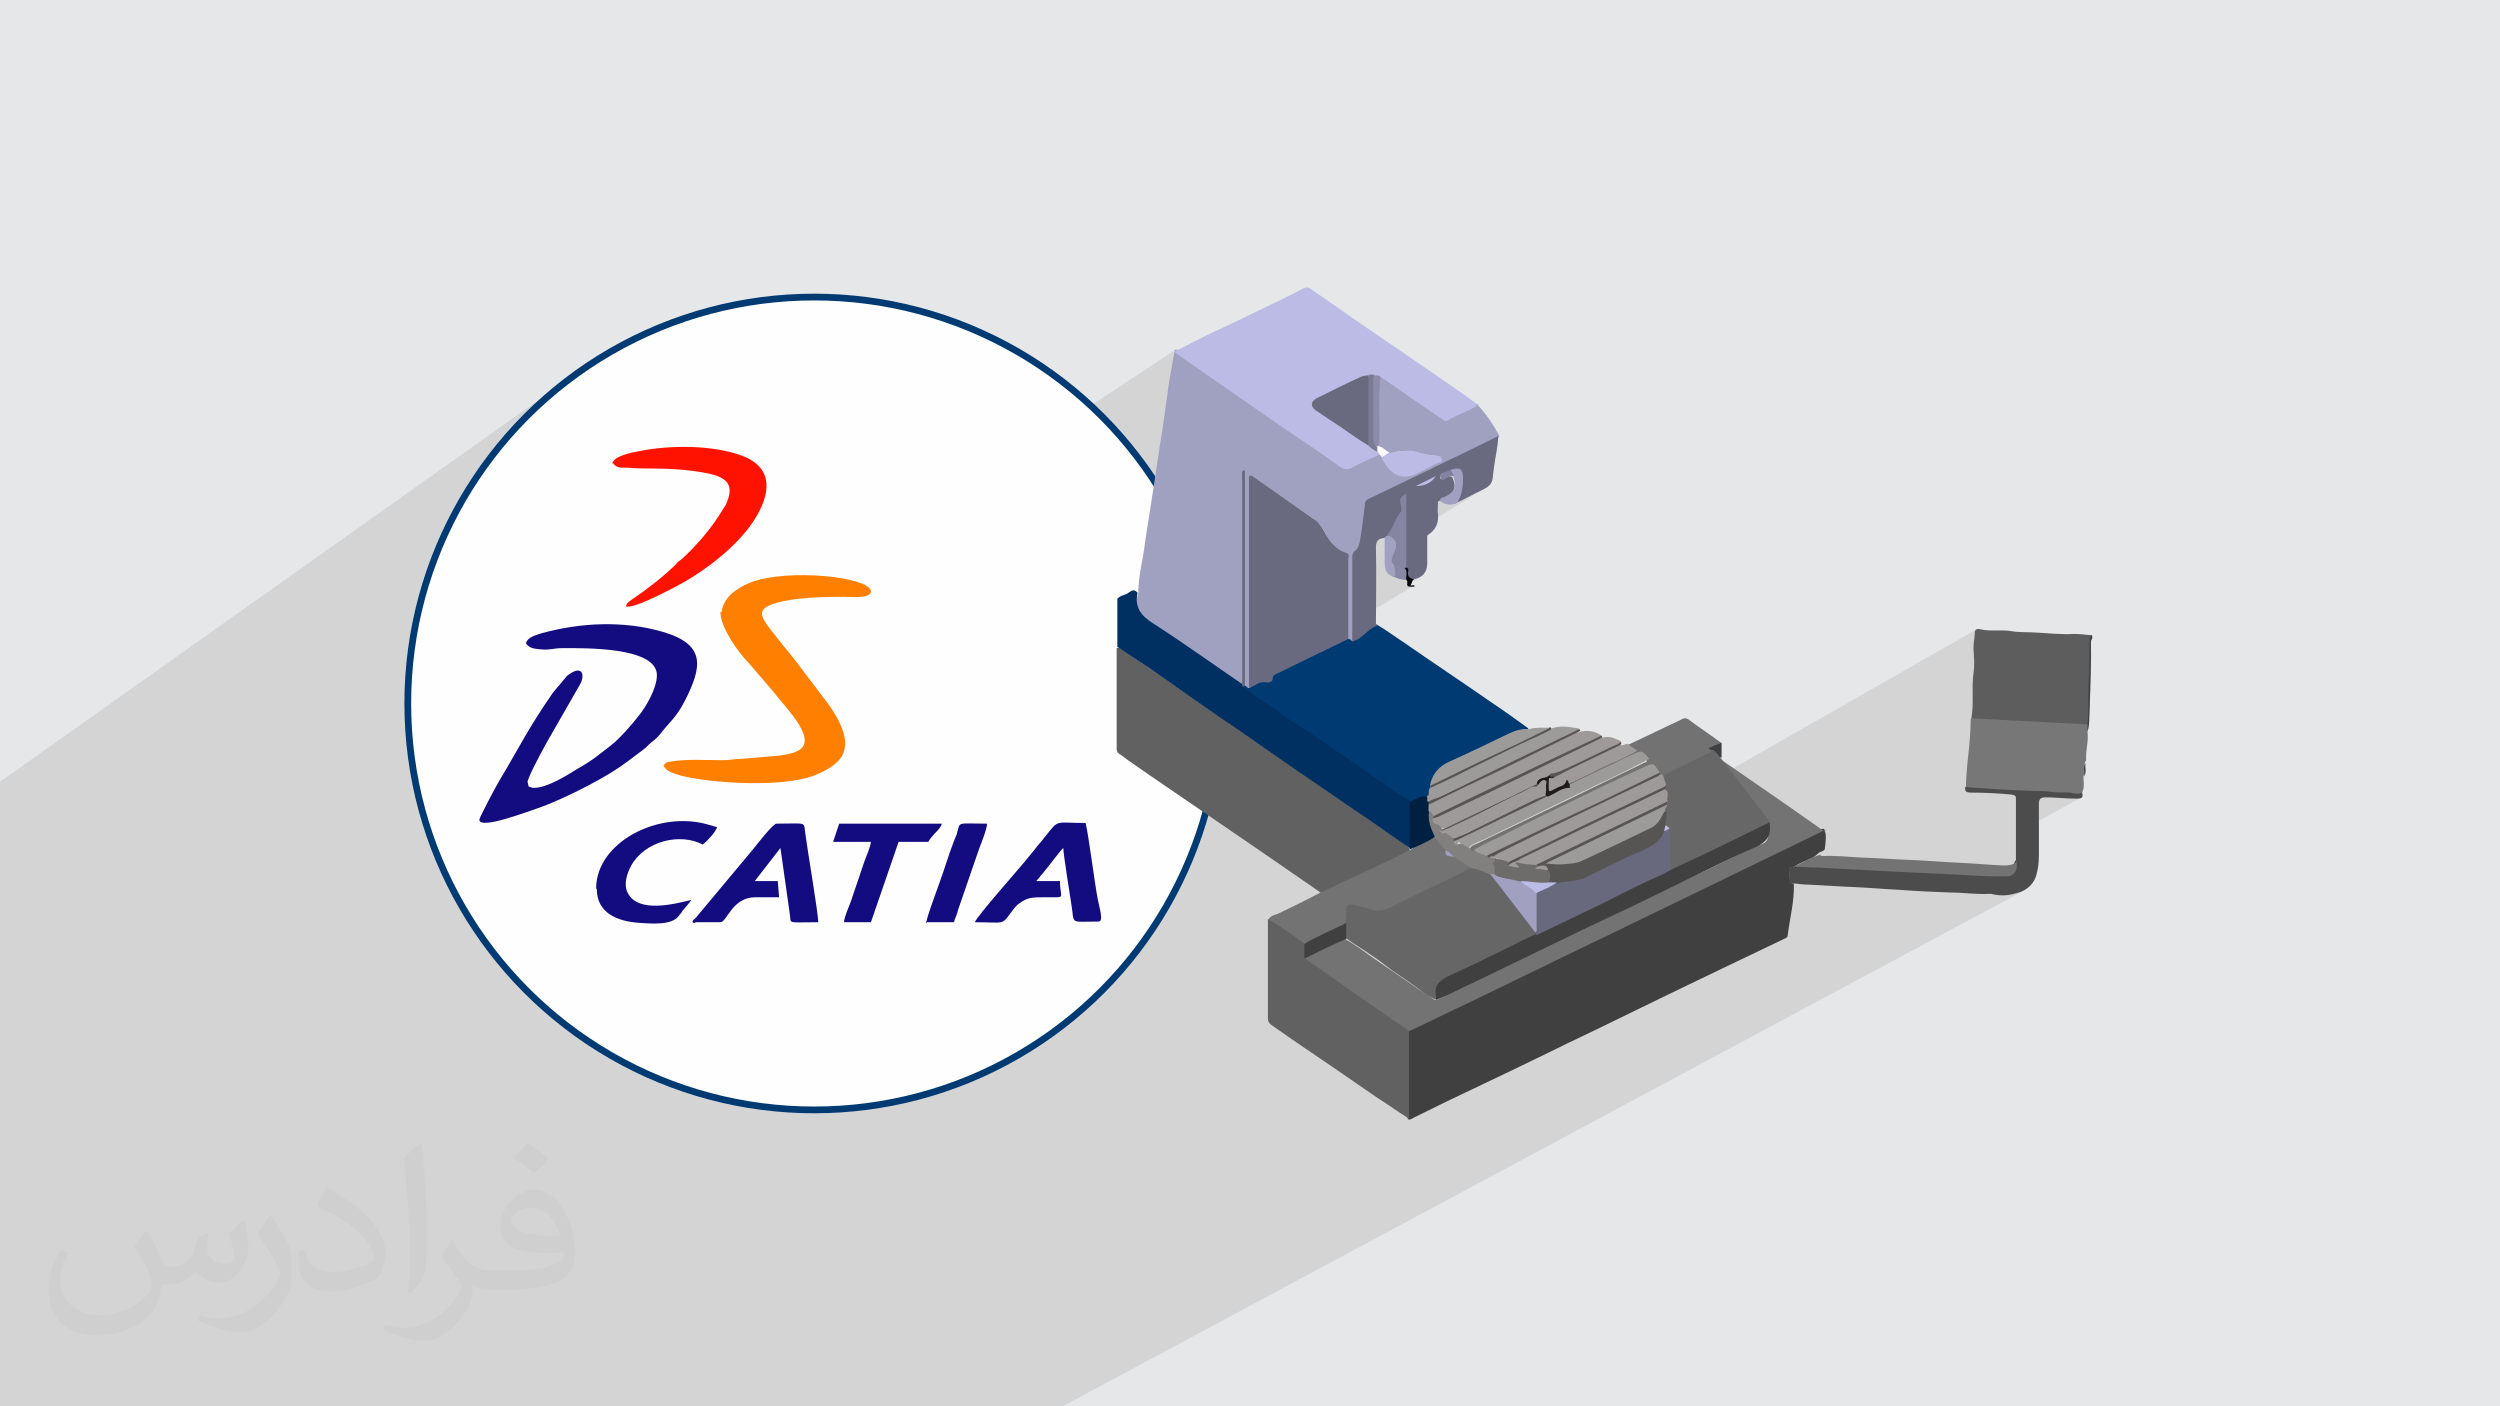 <?xml version="1.0" encoding="UTF-8"?>
<!DOCTYPE svg PUBLIC "-//W3C//DTD SVG 1.1//EN" "http://www.w3.org/Graphics/SVG/1.1/DTD/svg11.dtd">
<!-- Creator: CorelDRAW 2017 -->
<svg xmlns="http://www.w3.org/2000/svg" xml:space="preserve" width="3.703in" height="2.083in" version="1.1" style="shape-rendering:geometricPrecision; text-rendering:geometricPrecision; image-rendering:optimizeQuality; fill-rule:evenodd; clip-rule:evenodd"
viewBox="0 0 3703 2083"
 xmlns:xlink="http://www.w3.org/1999/xlink"
 xmlns:xodm="http://www.corel.com/coreldraw/odm/2003">
 <defs>
  <style type="text/css">
   <![CDATA[
    .str0 {stroke:#003A73;stroke-width:9.996}
    .fil3 {fill:#FEFEFE}
    .fil43 {fill:#120C80}
    .fil0 {fill:#E6E7E8}
    .fil45 {fill:#FF1300}
    .fil44 {fill:#FF7F00}
    .fil28 {fill:#002042;fill-rule:nonzero}
    .fil9 {fill:#003061;fill-rule:nonzero}
    .fil7 {fill:#003A73;fill-rule:nonzero}
    .fil23 {fill:#08090C;fill-rule:nonzero}
    .fil37 {fill:#1E1C1B;fill-rule:nonzero}
    .fil24 {fill:#3F3F3F;fill-rule:nonzero}
    .fil5 {fill:#404040;fill-rule:nonzero}
    .fil14 {fill:#4C4C4C;fill-rule:nonzero}
    .fil21 {fill:#565452;fill-rule:nonzero}
    .fil39 {fill:#565554;fill-rule:nonzero}
    .fil18 {fill:#575453;fill-rule:nonzero}
    .fil11 {fill:#5D5D5D;fill-rule:nonzero}
    .fil6 {fill:#616161;fill-rule:nonzero}
    .fil30 {fill:#666666;fill-rule:nonzero}
    .fil31 {fill:#676767;fill-rule:nonzero}
    .fil25 {fill:#67687D;fill-rule:nonzero}
    .fil38 {fill:#69697E;fill-rule:nonzero}
    .fil12 {fill:#69697F;fill-rule:nonzero}
    .fil41 {fill:#6E6C6A;fill-rule:nonzero}
    .fil15 {fill:#727272;fill-rule:nonzero}
    .fil10 {fill:#737373;fill-rule:nonzero}
    .fil13 {fill:#777777;fill-rule:nonzero}
    .fil29 {fill:#7A7A93;fill-rule:nonzero}
    .fil35 {fill:#82807F;fill-rule:nonzero}
    .fil33 {fill:#8382A0;fill-rule:nonzero}
    .fil32 {fill:#8585A2;fill-rule:nonzero}
    .fil22 {fill:#8887A5;fill-rule:nonzero}
    .fil26 {fill:#8C8CAA;fill-rule:nonzero}
    .fil16 {fill:#9D9A99;fill-rule:nonzero}
    .fil17 {fill:#9D9B99;fill-rule:nonzero}
    .fil4 {fill:#A0A0C1;fill-rule:nonzero}
    .fil20 {fill:#A1A0C1;fill-rule:nonzero}
    .fil36 {fill:#A1A0C2;fill-rule:nonzero}
    .fil19 {fill:#A2A1C2;fill-rule:nonzero}
    .fil8 {fill:#BBBBE5;fill-rule:nonzero}
    .fil42 {fill:#BBBCE5;fill-rule:nonzero}
    .fil34 {fill:#BCBBE4;fill-rule:nonzero}
    .fil40 {fill:#C0BCE5;fill-rule:nonzero}
    .fil27 {fill:#FBFCFB;fill-rule:nonzero}
    .fil2 {fill:#373435;fill-opacity:0.031}
    .fil1 {fill:#373435;fill-opacity:0.102}
   ]]>
  </style>
 </defs>
 <g id="Layer_x0020_1">
  <polygon class="fil0" points="0,0 3703,0 3703,2083 0,2083 "/>
  <polygon class="fil1" points="0,1530 0,1519 0,1519 0,1483 0,1482 0,1478 0,1425 0,1324 0,1312 0,1158 869,542 845,559 823,577 801,596 780,616 760,637 741,659 723,681 706,705 691,729 676,755 663,781 651,807 640,835 631,863 626,878 914,678 919,676 925,673 932,671 938,670 944,668 949,667 953,667 958,666 962,665 967,664 971,664 976,663 981,663 986,662 991,662 996,662 1000,662 1005,661 1010,661 1015,661 1020,661 1026,661 1031,662 1036,662 1040,662 1045,663 1050,663 1055,664 1060,664 1065,665 1069,666 1074,667 1079,668 1083,669 1087,670 1092,671 1096,673 1100,674 1110,679 1118,684 1125,689 1130,696 1133,703 1135,710 1136,717 1136,725 1134,733 1132,741 1129,749 1125,757 1121,765 1116,772 1111,779 1106,786 1100,793 1095,799 1089,805 1082,811 1076,817 1069,823 1062,829 1055,834 1048,840 1041,845 1033,850 920,926 922,926 927,926 933,927 939,928 944,928 950,929 956,930 961,931 967,932 972,934 978,935 983,937 990,939 1092,872 1095,869 1099,867 1102,866 1106,864 1110,863 1115,861 1121,859 1127,857 1134,856 1140,855 1147,854 1154,853 1161,852 1169,852 1176,851 1184,851 1191,851 1198,851 1206,852 1213,852 1220,853 1227,853 1232,854 1738,520 1738,520 1738,520 1741,521 1744,523 1746,525 1749,527 1752,529 1754,531 1757,533 1760,535 1764,537 1768,540 1772,543 1777,546 1781,549 1785,552 1789,555 1793,558 1797,561 1802,563 1806,566 1810,569 1814,572 1818,575 1823,578 1827,581 1831,584 1835,587 1839,589 1844,592 1848,595 1852,598 1856,601 1860,604 1865,607 1869,610 1873,613 1877,616 1881,618 1886,621 1890,624 1893,626 1947,591 1950,589 1954,587 1959,585 1963,583 1967,581 1971,579 1975,577 1979,575 1983,573 1987,571 1992,569 1996,567 2000,565 2004,563 2008,561 2012,559 2017,557 2018,556 2019,556 2020,556 2022,555 2023,555 2024,555 2026,555 2027,555 2028,555 2029,554 2031,554 2032,554 2033,554 2034,555 2035,555 2036,556 2037,556 2039,556 2040,556 2041,556 2042,557 2043,557 2044,557 2045,558 2046,558 2045,558 2045,558 2051,562 2056,566 2062,570 2067,573 2073,577 2079,581 2084,585 2090,589 2095,592 2101,596 2107,600 2112,604 2118,608 2123,612 2129,615 2135,619 2136,620 2137,621 2138,621 2139,622 2140,623 2141,623 2142,623 2143,622 2146,621 2149,619 2152,618 2155,616 2158,615 2160,614 2163,613 2166,611 2169,610 2172,609 2175,607 2178,606 2180,605 2183,603 2186,601 2081,667 2083,667 2088,667 2093,667 2098,668 2102,670 2105,671 2109,672 2113,673 2117,673 2121,674 2125,674 2129,675 2130,675 2131,675 2132,675 2134,676 2135,677 2136,678 2136,679 2136,680 2136,681 2136,682 2135,683 2090,711 2092,710 2098,707 2103,705 2109,702 2114,700 2120,697 2125,694 2130,692 2136,689 2141,686 2147,684 2152,681 2158,679 2163,676 2168,673 2174,671 2179,668 2185,665 2190,663 2196,660 2201,658 2207,655 2212,652 2213,652 2215,651 2216,650 2126,706 2126,707 2134,702 2135,701 2137,700 2139,699 2140,699 2142,698 2144,698 2145,697 2147,696 2149,696 2153,694 2157,694 2160,694 2162,695 2164,697 2165,699 2166,703 2166,706 2166,711 2166,716 2165,721 2165,726 2164,731 2162,735 2160,740 2157,744 2157,744 2157,744 2160,743 2163,741 2166,740 2168,739 2171,737 2174,736 2176,735 2179,733 2182,732 2185,731 2187,729 2190,728 2193,726 2196,725 2198,724 2201,722 2203,721 2083,795 2083,800 2083,807 2083,813 2083,820 2083,827 2083,834 2083,841 2082,842 2082,842 2082,843 2082,843 2082,844 2082,844 2083,845 2083,847 2083,850 2083,852 2083,853 2084,855 2085,856 2086,857 2088,857 2091,857 2094,857 2099,856 2103,855 2107,853 2084,867 2084,867 2085,868 2088,868 2089,868 2089,868 2090,868 2091,868 2091,868 2092,868 2093,868 2093,868 2003,923 2003,926 2003,934 2003,942 2003,946 2035,927 2030,930 2026,933 2021,936 2017,940 2015,941 2035,929 2039,927 2011,944 2008,946 2003,950 2009,948 2013,946 1864,1037 1865,1038 1870,1041 1875,1044 1880,1047 1885,1050 1889,1053 1894,1057 1899,1060 1904,1063 1908,1067 1913,1070 1918,1073 1922,1076 1927,1080 1932,1083 1937,1086 1941,1090 1949,1095 1957,1100 1964,1105 1972,1110 1979,1115 1987,1120 1994,1126 2002,1131 2009,1136 2017,1141 2024,1147 2032,1152 2039,1157 2047,1163 2054,1168 2062,1173 2065,1175 2141,1130 2136,1134 2132,1138 2129,1140 2141,1133 2147,1130 2152,1128 2158,1126 2163,1123 2168,1120 2173,1118 2178,1115 2183,1113 2189,1110 2193,1109 2198,1106 2202,1104 2207,1102 2211,1100 2216,1097 2220,1095 2225,1093 2230,1090 2234,1088 2239,1086 2244,1085 2248,1083 2253,1082 2258,1081 2263,1080 2264,1080 2264,1080 2123,1163 2122,1163 2121,1164 2122,1164 2123,1163 2123,1163 2124,1163 2129,1160 2134,1158 2140,1155 2145,1153 2150,1150 2155,1148 2160,1145 2166,1143 2171,1140 2176,1137 2181,1135 2186,1132 2192,1130 2197,1127 2202,1125 2207,1122 2212,1120 2217,1117 2223,1115 2228,1112 2233,1110 2238,1107 2243,1105 2249,1102 2254,1100 2259,1097 2264,1095 2269,1092 2272,1091 2296,1077 2295,1078 2294,1078 2293,1079 2293,1079 2292,1079 2272,1091 2275,1090 2280,1087 2280,1087 2286,1083 2285,1084 2280,1087 2285,1085 2290,1082 2291,1082 2292,1081 2293,1081 2294,1081 2275,1092 2277,1090 2281,1089 2284,1087 2288,1086 2291,1084 2295,1082 2115,1187 2116,1188 2116,1187 2116,1188 2117,1188 2118,1189 2119,1189 2120,1188 2121,1188 2128,1184 2124,1187 2122,1188 2123,1187 2124,1187 2125,1186 2132,1183 2138,1180 2145,1177 2151,1174 2158,1170 2164,1167 2171,1164 2177,1161 2184,1158 2190,1155 2197,1152 2203,1149 2210,1145 2216,1142 2223,1139 2229,1136 2236,1133 2242,1130 2249,1127 2255,1123 2262,1120 2268,1117 2275,1114 2281,1111 2288,1108 2294,1105 2301,1101 2308,1098 2314,1095 2321,1092 2327,1089 2328,1088 2334,1085 2333,1085 2328,1088 2334,1086 2334,1085 2335,1085 2336,1085 2337,1084 2322,1093 2326,1091 2333,1088 2340,1084 2124,1210 2124,1210 2128,1209 2132,1207 2135,1206 2139,1204 2142,1203 2146,1201 2149,1199 2152,1197 2158,1194 2164,1191 2170,1189 2176,1186 2182,1183 2189,1180 2195,1177 2201,1174 2207,1171 2213,1168 2219,1165 2225,1162 2231,1159 2237,1157 2243,1154 2249,1151 2255,1148 2261,1145 2267,1142 2273,1139 2279,1136 2285,1133 2291,1130 2297,1128 2303,1125 2309,1122 2315,1119 2321,1116 2327,1113 2333,1110 2339,1107 2345,1104 2349,1102 2352,1101 2356,1099 2360,1097 2363,1096 2367,1094 2345,1107 2348,1105 2353,1103 2358,1100 2363,1098 2368,1096 2373,1093 2144,1226 2148,1224 2152,1222 2156,1220 2160,1218 2165,1216 2169,1214 2173,1212 2177,1210 2181,1208 2185,1206 2190,1204 2194,1202 2198,1200 2202,1198 2206,1196 2210,1194 2215,1192 2219,1190 2223,1188 2227,1186 2231,1184 2235,1182 2240,1180 2240,1180 2297,1147 2296,1147 2296,1147 2296,1148 2296,1148 2295,1149 2295,1150 2296,1150 2296,1150 2296,1151 2296,1152 2298,1150 2299,1150 2305,1148 2309,1146 2309,1146 2309,1146 2311,1145 2317,1143 2323,1140 2329,1137 2335,1134 2340,1132 2346,1129 2352,1126 2358,1123 2364,1120 2365,1119 2401,1099 2400,1100 2399,1100 2398,1101 2376,1114 2381,1111 2387,1109 2393,1106 2394,1105 2396,1105 2397,1104 2398,1104 2381,1113 2387,1110 2393,1107 2399,1104 2294,1165 2294,1167 2294,1171 2412,1103 2412,1104 2413,1105 2414,1106 2415,1107 2416,1108 2417,1109 2418,1110 2419,1111 2418,1112 2418,1113 2418,1113 2417,1113 2416,1114 2388,1130 2391,1129 2396,1127 2401,1124 2405,1122 2410,1119 2415,1117 2420,1114 2425,1112 2350,1155 2353,1154 2358,1151 2363,1149 2368,1146 2373,1144 2379,1141 2384,1139 2389,1136 2394,1134 2399,1131 2405,1129 2410,1126 2415,1124 2420,1121 2422,1121 2423,1120 2424,1120 2425,1119 2427,1119 2428,1119 2429,1119 2431,1119 2432,1120 2433,1120 2434,1121 2435,1121 2436,1122 2437,1123 2438,1124 2438,1125 2439,1126 2438,1127 2438,1128 2437,1128 2409,1145 2413,1142 2418,1140 2423,1137 2428,1135 2434,1132 2439,1129 2444,1127 2367,1171 2369,1170 2373,1168 2378,1166 2382,1164 2386,1162 2390,1160 2394,1157 2399,1155 2403,1153 2407,1151 2411,1149 2415,1147 2420,1145 2424,1143 2428,1141 2433,1139 2437,1138 2441,1136 2443,1135 2446,1135 2448,1135 2450,1136 2452,1138 2453,1140 2456,1144 2456,1145 2456,1145 2456,1146 2456,1147 2456,1148 2456,1148 2457,1149 2457,1149 2457,1149 2457,1149 2457,1150 2458,1150 2531,1108 2531,1110 2532,1110 2532,1111 2537,1108 2538,1108 2540,1107 2541,1106 2543,1106 2544,1105 2533,1111 2533,1111 2534,1111 2535,1111 2536,1111 2537,1111 2538,1113 2539,1115 2540,1117 2541,1118 2543,1120 2544,1121 2546,1122 2547,1122 2548,1122 2548,1122 2548,1122 2548,1122 2548,1122 2548,1122 2549,1122 2549,1122 2549,1122 2549,1122 2550,1122 2550,1122 2547,1124 2547,1124 2548,1125 2548,1126 2548,1127 2549,1128 2550,1129 2551,1130 2551,1131 2554,1134 2556,1137 2558,1139 2560,1142 2928,932 2927,933 2926,934 2926,935 2925,937 2925,940 2925,943 2924,945 2924,948 2924,951 2923,954 2923,957 2923,960 2924,965 2924,969 2924,974 2924,979 2924,984 2924,989 2924,993 2923,998 2923,1002 2922,1006 2922,1010 2922,1014 2922,1019 2922,1023 2922,1027 2922,1031 2922,1035 2922,1039 2922,1040 3098,941 3097,942 3097,944 3097,945 3097,946 3096,947 3096,948 3096,950 3096,951 3096,954 3096,958 3096,961 3096,965 3096,968 3095,971 3095,975 3095,978 3095,982 3095,985 3095,989 3095,992 3095,995 3095,999 3095,1002 3094,1006 3094,1010 3094,1014 3094,1018 3094,1023 3094,1027 3094,1031 3094,1035 3093,1040 3093,1044 3093,1048 3093,1052 3093,1056 3093,1061 3093,1065 3092,1069 3092,1073 3092,1075 3092,1076 3092,1077 3092,1079 3092,1080 3092,1082 3092,1083 3092,1084 2936,1170 2938,1171 2941,1171 2944,1171 2947,1171 2950,1171 2953,1171 2956,1171 2959,1171 2962,1172 2965,1172 2968,1172 2971,1172 2977,1172 2983,1173 2990,1173 2996,1173 3002,1174 3008,1174 3088,1130 3088,1132 3088,1135 3089,1137 3089,1140 3089,1142 3089,1145 3088,1147 3087,1150 3039,1175 3040,1175 3046,1176 3052,1176 3058,1176 3065,1177 3071,1177 3073,1177 3075,1178 3077,1178 3078,1177 3080,1177 3082,1176 3070,1182 3071,1182 3074,1182 3077,1182 3079,1182 3081,1182 3083,1181 2987,1234 2987,1235 2987,1241 2987,1246 2987,1252 2987,1258 2987,1263 2987,1269 2987,1274 2987,1275 2986,1275 2986,1276 2986,1276 2986,1276 2986,1277 2986,1277 2985,1278 2983,1283 2982,1288 2980,1291 2978,1293 2968,1298 2971,1298 2972,1298 2973,1298 2974,1298 2976,1298 2977,1297 2978,1297 2979,1297 2980,1296 2928,1324 2930,1324 2934,1324 2937,1324 2941,1324 2944,1324 2948,1324 2948,1324 2948,1324 2949,1324 2949,1324 2949,1324 2950,1324 2950,1324 2950,1324 2955,1325 2959,1325 2963,1326 2967,1326 2972,1326 2976,1325 2980,1324 2984,1324 2990,1322 2995,1320 3000,1318 1574,2083 1570,2083 1540,2083 1538,2083 1520,2083 1517,2083 1514,2083 1495,2083 1492,2083 1491,2083 1483,2083 1425,2083 1421,2083 1418,2083 1415,2083 1409,2083 1408,2083 1377,2083 1377,2083 1375,2083 1375,2083 1373,2083 1364,2083 1355,2083 1347,2083 1347,2083 1346,2083 1346,2083 1337,2083 1331,2083 1325,2083 1314,2083 1314,2083 1311,2083 1311,2083 1294,2083 1278,2083 1273,2083 1271,2083 1265,2083 1262,2083 1261,2083 1254,2083 1252,2083 1251,2083 1246,2083 1245,2083 1219,2083 1218,2083 1217,2083 1217,2083 1217,2083 1216,2083 1214,2083 1213,2083 1213,2083 1213,2083 1211,2083 1196,2083 1168,2083 1158,2083 1155,2083 1148,2083 1136,2083 1119,2083 1118,2083 1117,2083 1117,2083 1115,2083 1105,2083 1102,2083 1101,2083 1098,2083 1096,2083 1093,2083 1089,2083 1083,2083 1082,2083 1082,2083 1081,2083 1079,2083 1076,2083 1065,2083 1065,2083 1065,2083 1063,2083 1062,2083 1059,2083 1057,2083 1056,2083 1054,2083 1048,2083 1047,2083 1039,2083 1037,2083 1035,2083 1031,2083 1027,2083 1025,2083 1021,2083 1021,2083 1016,2083 1001,2083 1000,2083 981,2083 977,2083 975,2083 972,2083 965,2083 964,2083 962,2083 961,2083 961,2083 959,2083 958,2083 957,2083 953,2083 949,2083 947,2083 943,2083 939,2083 939,2083 939,2083 937,2083 935,2083 935,2083 933,2083 931,2083 930,2083 928,2083 925,2083 921,2083 919,2083 916,2083 914,2083 910,2083 906,2083 906,2083 905,2083 905,2083 903,2083 900,2083 900,2083 899,2083 897,2083 894,2083 890,2083 887,2083 884,2083 882,2083 882,2083 882,2083 879,2083 879,2083 879,2083 879,2083 877,2083 877,2083 876,2083 875,2083 874,2083 871,2083 871,2083 869,2083 867,2083 867,2083 867,2083 865,2083 865,2083 865,2083 865,2083 862,2083 862,2083 857,2083 853,2083 853,2083 845,2083 845,2083 842,2083 842,2083 842,2083 841,2083 839,2083 839,2083 837,2083 836,2083 835,2083 835,2083 835,2083 835,2083 834,2083 834,2083 834,2083 834,2083 833,2083 832,2083 832,2083 831,2083 830,2083 829,2083 829,2083 828,2083 827,2083 827,2083 824,2083 823,2083 818,2083 809,2083 808,2083 808,2083 803,2083 800,2083 795,2083 794,2083 794,2083 794,2083 793,2083 792,2083 792,2083 792,2083 791,2083 790,2083 790,2083 785,2083 782,2083 781,2083 781,2083 780,2083 779,2083 778,2083 778,2083 777,2083 777,2083 777,2083 776,2083 774,2083 768,2083 767,2083 758,2083 757,2083 756,2083 755,2083 753,2083 753,2083 753,2083 753,2083 749,2083 748,2083 745,2083 745,2083 745,2083 744,2083 744,2083 744,2083 744,2083 742,2083 740,2083 740,2083 740,2083 738,2083 738,2083 736,2083 735,2083 734,2083 732,2083 731,2083 731,2083 730,2083 729,2083 728,2083 727,2083 727,2083 727,2083 726,2083 726,2083 725,2083 725,2083 723,2083 722,2083 722,2083 721,2083 719,2083 717,2083 717,2083 715,2083 714,2083 712,2083 709,2083 709,2083 708,2083 708,2083 707,2083 706,2083 706,2083 703,2083 703,2083 702,2083 702,2083 700,2083 700,2083 699,2083 696,2083 696,2083 696,2083 694,2083 694,2083 693,2083 693,2083 692,2083 691,2083 691,2083 690,2083 690,2083 689,2083 689,2083 688,2083 688,2083 688,2083 688,2083 684,2083 684,2083 683,2083 677,2083 675,2083 674,2083 674,2083 673,2083 672,2083 670,2083 669,2083 669,2083 669,2083 668,2083 668,2083 668,2083 668,2083 666,2083 665,2083 664,2083 662,2083 659,2083 657,2083 655,2083 649,2083 643,2083 640,2083 638,2083 633,2083 633,2083 629,2083 628,2083 628,2083 627,2083 625,2083 624,2083 624,2083 623,2083 623,2083 616,2083 611,2083 610,2083 606,2083 603,2083 595,2083 594,2083 592,2083 592,2083 586,2083 585,2083 585,2083 582,2083 581,2083 580,2083 580,2083 579,2083 579,2083 577,2083 576,2083 575,2083 565,2083 565,2083 563,2083 559,2083 556,2083 555,2083 555,2083 555,2083 553,2083 535,2083 528,2083 527,2083 523,2083 517,2083 514,2083 486,2083 421,2083 370,2083 313,2083 292,2083 290,2083 282,2083 278,2083 274,2083 273,2083 247,2083 238,2083 228,2083 211,2083 207,2083 194,2083 187,2083 164,2083 151,2083 151,2083 149,2083 146,2083 146,2083 145,2083 144,2083 141,2083 136,2083 134,2083 127,2083 123,2083 121,2083 118,2083 117,2083 117,2083 114,2083 114,2083 113,2083 112,2083 109,2083 109,2083 104,2083 102,2083 102,2083 101,2083 100,2083 100,2083 100,2083 99,2083 99,2083 98,2083 98,2083 94,2083 94,2083 88,2083 86,2083 85,2083 71,2083 69,2083 67,2083 65,2083 64,2083 64,2083 63,2083 62,2083 60,2083 60,2083 58,2083 54,2083 53,2083 49,2083 44,2083 43,2083 25,2083 24,2083 21,2083 11,2083 2,2083 1,2083 0,2083 0,2083 0,2080 0,2080 0,2072 0,2070 0,2069 0,2069 0,2068 0,2068 0,2067 0,2066 0,2066 0,2066 0,2066 0,2065 0,2063 0,2063 0,2062 0,2062 0,2057 0,2056 0,2053 0,2052 0,2050 0,2050 0,2048 0,2047 0,2045 0,2042 0,2042 0,2037 0,2035 0,2035 0,2035 0,2035 0,2033 0,2032 0,2032 0,2032 0,2032 0,2032 0,2031 0,2029 0,2025 0,2021 0,2019 0,2018 0,2018 0,2017 0,2016 0,2015 0,2013 0,2011 0,2011 0,2010 0,2008 0,2007 0,2007 0,2006 0,1999 0,1998 0,1994 0,1990 0,1989 0,1986 0,1986 0,1986 0,1985 0,1983 0,1981 0,1978 0,1977 0,1972 0,1971 0,1968 0,1967 0,1967 0,1965 0,1964 0,1960 0,1960 0,1956 0,1955 0,1951 0,1951 0,1950 0,1948 0,1947 0,1947 0,1946 0,1942 0,1942 0,1940 0,1940 0,1939 0,1938 0,1938 0,1937 0,1936 0,1933 0,1916 0,1915 0,1913 0,1912 0,1902 0,1898 0,1893 0,1892 0,1892 0,1889 0,1886 0,1885 0,1885 0,1882 0,1882 0,1882 0,1880 0,1878 0,1873 0,1871 0,1867 0,1867 0,1867 0,1867 0,1866 0,1866 0,1865 0,1861 0,1860 0,1860 0,1859 0,1856 0,1854 0,1851 0,1850 0,1845 0,1844 0,1843 0,1842 0,1842 0,1839 0,1835 0,1830 0,1830 0,1814 0,1775 0,1771 0,1768 0,1742 0,1737 0,1736 0,1734 0,1732 0,1727 0,1720 0,1718 0,1713 0,1705 0,1703 0,1701 0,1701 0,1699 0,1690 0,1688 0,1682 0,1670 0,1666 0,1666 0,1647 0,1627 0,1615 0,1614 0,1614 0,1601 0,1598 0,1592 0,1588 0,1564 0,1543 "/>
  <path class="fil2" d="M219 1825c7,11 12,21 16,32 3,7 5,19 21,19 5,0 11,-1 17,-5 7,-3 12,-9 14,-17l6 -21 15 -7 1 1c-2,8 -2,15 -2,21 0,18 15,24 27,24 7,0 13,-3 13,-10 0,-8 -4,-22 -8,-35 7,-7 14,-14 22,-20l1 1c4,15 6,30 6,40 0,10 -4,20 -8,27 -7,14 -20,25 -36,25 -12,0 -25,-6 -34,-17l-1 0c-9,11 -22,20 -43,20l-7 0c-1,14 -4,24 -9,33 -13,25 -50,42 -85,42 -49,0 -73,-28 -73,-66 0,-23 7,-45 19,-60l10 4c-7,14 -12,27 -12,40 0,35 29,52 61,52 30,0 68,-20 75,-42 -2,-25 -12,-36 -26,-59 4,-7 10,-15 17,-23l1 0 0 0 2 1 0 0 0 0 0 0zm563 -132c10,6 20,14 30,23 -6,8 -12,15 -21,21 -10,-8 -20,-15 -30,-22 7,-8 14,-15 20,-22l1 0 0 0 0 0zm5 96c-17,0 -30,11 -30,19 0,17 33,23 73,23 -5,-20 -22,-42 -43,-42l0 0zm-37 93c22,0 41,-1 55,-4 16,-4 30,-12 30,-18 0,-2 0,-3 -1,-5 -9,1 -19,1 -29,1 -29,0 -52,-7 -60,-23 -2,-4 -4,-10 -4,-15 0,-16 7,-32 19,-42 10,-9 21,-14 33,-14 20,0 37,17 48,42 6,14 11,30 11,51 0,14 -4,25 -12,34 -16,15 -45,21 -90,21l-20 0 0 0 -5 0c-11,0 -19,-2 -25,-7l-1 0c0,2 1,5 1,7 0,10 -3,23 -10,33 -20,30 -42,43 -60,43 -19,0 -42,-7 -63,-17l4 -7c7,3 16,5 29,5 34,0 78,-33 84,-64 -1,-3 -3,-6 -7,-10 -10,-12 -16,-22 -22,-32 5,-10 10,-18 14,-25l2 0c14,29 28,46 57,46l4 0 0 0 21 0 0 0 -3 0 0 0 0 0zm-146 31c2,-14 3,-29 3,-43l0 -21c0,-39 -5,-96 -9,-133 7,-8 17,-17 25,-23l2 1c5,47 7,101 7,151 0,13 -1,26 -2,35 -1,12 -8,21 -22,35l-3 -1 0 0 -1 -1 0 0 0 0zm-151 -62c1,18 10,33 41,33 20,0 36,-5 55,-14 3,-2 5,-3 5,-5 0,-12 -9,-27 -24,-41 -14,-13 -34,-25 -51,-32 -6,-3 -8,-5 -8,-8 0,-5 7,-17 13,-24l2 0c20,11 43,27 60,44 15,16 25,33 25,51 0,13 -4,26 -11,38 -22,11 -46,20 -70,20 -29,0 -48,-13 -48,-45 0,-3 0,-9 1,-16l10 0 0 0 0 -1 0 0 0 0 0 0zm-52 -52l18 29c7,11 13,22 13,41l0 24c0,19 -12,39 -32,60 -15,14 -29,20 -42,20 -19,0 -40,-6 -65,-17l3 -7c8,2 17,4 28,4 35,0 72,-26 88,-58 2,-4 3,-7 3,-9 0,-4 -2,-8 -4,-11 -9,-17 -19,-33 -30,-47 6,-9 12,-18 18,-27l2 0 0 0 0 -2 0 0 0 0 0 0z"/>
  <g id="_2486577557488">
   <circle class="fil3 str0" cx="1206" cy="1042" r="602"/>
   <g>
    <path class="fil4" d="M2189 600c13,14 23,29 32,46 -2,4 -5,6 -9,7 -58,28 -116,56 -174,83 -8,3 -12,8 -13,16 -2,14 -4,29 -6,43 -1,8 -3,15 -9,22 -4,4 -4,9 -4,14 0,35 0,70 0,105 0,4 1,9 -2,13 -4,2 -6,-1 -7,-4 -2,-4 -1,-9 -1,-13 0,-33 0,-66 0,-100 0,-7 -2,-12 -9,-16 -11,-5 -18,-14 -23,-25 -6,-12 -15,-21 -26,-28 -25,-17 -50,-34 -75,-51 -2,-1 -4,-4 -6,-3 -3,1 -2,5 -2,7 0,39 0,79 0,118 0,57 0,113 0,170 0,5 1,10 -2,14 -5,2 -7,-1 -9,-5 -1,-11 0,-21 0,-32 0,-88 0,-176 0,-264 0,-3 0,-7 0,-8 0,100 0,202 0,303 0,3 -2,4 -5,3 -3,-1 -5,-3 -8,-5 -45,-30 -89,-62 -134,-92 -14,-9 -17,-23 -11,-39 0,-26 7,-50 10,-75 3,-22 7,-44 10,-65 4,-26 8,-52 12,-79 5,-30 9,-60 13,-90 3,-17 6,-34 9,-52 6,-1 8,4 12,7 63,42 126,86 188,129 14,10 29,19 43,30 7,6 14,6 22,2 9,-5 19,-8 28,-13 3,-2 6,-3 9,-3 3,1 5,4 7,6 3,4 5,8 8,12 10,14 25,18 40,10 10,-5 20,-11 30,-15 2,-1 5,-1 4,-4 0,-3 -3,-4 -5,-4 -21,-1 -42,-12 -64,-4 -1,1 -3,0 -4,0 -7,-3 -13,-6 -17,-13 0,-28 0,-56 0,-85 0,-5 0,-10 2,-14 4,-6 7,-2 11,0 16,10 31,21 46,31 12,8 24,15 35,24 5,4 10,4 15,1 13,-7 26,-13 40,-17z"/>
    <path class="fil5" d="M2657 1309c1,26 -6,51 -9,76 0,3 -2,4 -4,5 -31,15 -63,30 -94,45 -52,25 -104,50 -157,76 -32,16 -65,31 -97,47 -35,17 -70,34 -106,51 -32,15 -65,31 -97,47 -2,1 -4,3 -7,2 -2,-3 -3,-5 -3,-8 0,-40 -1,-79 1,-119 1,-5 5,-7 8,-9 24,-12 48,-23 72,-35 20,-10 40,-19 60,-29 46,-22 92,-44 138,-67 67,-33 135,-65 202,-98 43,-21 85,-41 128,-62 3,-2 6,-4 10,-3 4,9 2,19 1,29 0,4 -8,4 -11,8 -7,7 -17,9 -26,14 -4,2 -8,4 -12,6 -6,8 -4,16 0,24z"/>
    <path class="fil6" d="M1956 1322c-28,-19 -56,-39 -84,-58 -57,-39 -114,-78 -171,-117 -14,-10 -28,-19 -41,-29 -3,-2 -6,-3 -6,-9 0,-50 0,-99 0,-149 4,-2 7,1 10,3 65,45 129,89 194,134 74,51 148,102 222,153 3,2 7,4 8,9 -1,3 -4,4 -6,6 -29,15 -58,28 -87,42 -9,4 -18,9 -28,14 -3,1 -6,4 -10,2z"/>
    <path class="fil7" d="M1844 1015c2,1 4,5 7,4 6,-7 14,-11 23,-10 4,0 7,-1 9,-5 2,-5 6,-8 11,-10 32,-15 64,-31 96,-46 2,-1 5,-3 8,-2 2,1 3,2 5,4 12,-8 23,-19 36,-25 14,8 27,18 41,27 43,30 87,59 130,89 18,12 36,25 54,38 0,0 -1,1 -1,1 -28,3 -50,20 -75,31 -14,6 -27,14 -42,20 -16,6 -23,18 -27,34 0,1 0,3 -1,4 -1,4 -1,8 -3,12 -10,0 -18,6 -28,9 -11,-2 -19,-10 -27,-16 -40,-28 -80,-57 -120,-84 -26,-17 -50,-36 -76,-52 -9,-5 -19,-11 -24,-21 0,-1 1,-2 3,-2z"/>
    <path class="fil8" d="M2189 600c-14,10 -31,14 -45,23 -4,2 -6,-1 -9,-3 -30,-20 -60,-41 -89,-61 -3,1 -6,0 -9,0 -3,-1 -6,-1 -9,-1 -8,1 -15,4 -22,8 -15,8 -31,14 -46,22 -2,1 -4,2 -6,3 -8,5 -8,10 -1,16 11,9 23,16 35,24 13,9 27,19 40,28 4,3 9,6 13,10 1,1 2,3 1,5 -13,6 -26,11 -38,18 -9,6 -16,2 -23,-3 -28,-21 -58,-40 -87,-60 -45,-31 -89,-62 -134,-93 -7,-5 -14,-10 -21,-15 19,-9 37,-19 56,-28 21,-10 43,-20 65,-31 23,-11 46,-22 69,-34 6,-3 9,-3 14,1 43,30 86,60 129,89 38,26 76,52 114,79 1,1 2,2 3,3z"/>
    <path class="fil9" d="M1842 1017c10,8 20,17 31,23 18,10 33,25 51,35 22,13 43,29 64,43 25,17 50,35 75,52 8,6 17,11 26,16 2,2 3,5 3,7 0,19 0,38 0,57 0,2 -1,4 -1,5 -1,1 -2,2 -3,1 -27,-18 -53,-37 -80,-55 -57,-39 -114,-78 -171,-118 -46,-31 -91,-63 -137,-95 -15,-10 -30,-20 -45,-30 0,-22 0,-45 0,-67 0,-1 0,-3 0,-4 4,-5 10,-5 15,-8 5,-3 9,-8 15,-1 -5,22 6,35 24,46 45,29 88,60 132,90 1,-1 1,-1 2,0z"/>
    <path class="fil10" d="M2704 1229c-59,29 -118,57 -177,86 -31,15 -62,30 -93,45 -53,26 -106,51 -159,77 -33,16 -66,32 -99,48 -30,14 -60,29 -90,43 -4,1 -6,-2 -8,-3 -46,-31 -91,-63 -137,-94 -4,-3 -9,-4 -10,-10 8,-9 20,-12 30,-17 10,-5 20,-11 31,-13 16,8 30,20 45,30 28,19 56,39 85,58 2,1 3,3 6,2 27,-12 54,-25 80,-38 62,-30 125,-60 188,-91 50,-24 100,-48 150,-72 21,-10 42,-22 64,-30 6,-2 9,-6 9,-13 0,-5 0,-10 0,-14 -9,-16 -22,-29 -33,-44 -11,-15 -23,-30 -35,-45 -2,-3 -4,-5 -4,-9 1,-1 1,-1 2,0 32,22 65,45 97,67 19,13 38,27 57,40z"/>
    <path class="fil6" d="M1933 1420c28,19 56,39 83,58 24,16 47,33 71,49 0,43 0,87 0,130 -16,-10 -31,-21 -47,-31 -42,-29 -84,-58 -127,-87 -10,-7 -20,-14 -30,-21 -3,-2 -5,-5 -5,-9 0,-49 0,-98 0,-147 3,-2 6,0 8,2 14,9 27,19 41,28 3,2 6,5 7,8 1,7 2,13 -2,20z"/>
    <path class="fil11" d="M2920 1064c4,-22 0,-44 3,-66 2,-12 1,-25 0,-38 0,-8 2,-15 2,-23 0,-5 4,-6 8,-5 16,4 32,0 47,3 12,2 24,1 37,2 18,1 36,3 55,2 9,0 17,1 26,2 -2,13 0,25 -1,38 -2,24 -1,48 -2,72 0,7 -1,15 -2,22 -5,4 -10,3 -16,2 -20,-2 -39,-2 -59,-3 -28,-1 -56,-3 -84,-4 -5,0 -10,-1 -14,-4z"/>
    <path class="fil12" d="M2040 924c0,1 0,2 -1,3 -14,5 -21,20 -36,23 0,-41 0,-82 0,-123 0,-4 0,-8 4,-11 6,-5 7,-12 8,-19 3,-17 5,-35 7,-52 0,-3 3,-5 5,-6 39,-19 78,-37 116,-56 26,-12 51,-25 76,-37 0,15 -4,30 -6,45 -1,6 -1,11 -2,17 -1,8 -5,12 -12,16 -15,7 -29,15 -44,22 2,-11 5,-22 6,-33 1,-11 -3,-15 -14,-14 -4,1 -7,2 -11,4 -2,1 -4,2 -3,5 1,3 3,1 5,0 4,-1 8,-4 13,-1 7,14 3,25 -11,31 -4,2 -7,3 -10,5 0,6 -1,13 0,19 1,12 -3,22 -13,29 -4,2 -3,5 -3,7 0,12 0,25 0,37 0,13 -8,22 -22,23 -10,0 -10,0 -11,-10 0,-2 0,-4 -1,-6 -1,-29 0,-57 -1,-86 0,-6 0,-11 -1,-17 -5,9 3,21 -6,29 -8,7 -6,20 -15,26 -2,2 -5,3 -8,3 -8,1 -11,5 -11,14 1,38 0,77 0,115z"/>
    <path class="fil13" d="M2920 1064c38,2 77,4 115,6 19,1 38,2 57,3 2,4 1,7 0,11 2,14 -3,27 -2,41 0,1 -1,3 -2,5 -2,7 1,13 -2,20 0,8 2,16 -2,24 -3,5 -9,4 -14,4 -33,-2 -67,-3 -100,-5 -16,-1 -32,-1 -48,-3 -4,0 -7,-1 -10,-3 0,-22 3,-43 5,-64 1,-13 2,-25 2,-38z"/>
    <path class="fil10" d="M1933 1398c-18,-12 -35,-26 -54,-36 3,-6 10,-7 15,-9 21,-10 41,-20 62,-31 21,-10 41,-19 62,-29 23,-11 47,-21 69,-34 1,0 1,0 2,0 11,-9 24,-13 36,-19 9,4 13,13 18,20 0,7 7,7 11,8 7,3 13,7 19,10 3,2 6,4 7,8 -10,8 -23,14 -35,19 -25,11 -50,23 -74,36 -7,3 -14,6 -20,10 -4,2 -8,2 -12,1 -9,-2 -19,-5 -28,-7 -13,-3 -13,-3 -13,10 0,4 0,8 -1,12 -2,4 -6,6 -10,7 -15,7 -30,14 -45,22 -2,1 -5,3 -8,2z"/>
    <path class="fil14" d="M2913 1166c29,2 57,4 86,5 13,1 27,0 40,2 11,2 22,-1 32,2 4,1 9,1 13,-1 2,7 0,9 -8,9 -15,0 -31,-2 -46,-2 -8,0 -10,3 -10,10 0,25 0,51 0,76 0,10 -1,20 -4,30 -5,16 -18,24 -33,27 -11,3 -22,3 -34,0 -1,0 -2,0 -3,0 -19,1 -38,-2 -57,-2 -25,-1 -51,-2 -76,-4 -22,-1 -43,-3 -65,-4 -26,-1 -51,-3 -77,-4 -5,0 -11,-2 -16,-1 -2,0 -5,0 -5,-2 0,-7 0,-14 0,-21 0,-3 3,-2 5,-2 5,-2 10,-3 15,-3 29,2 58,2 87,5 14,1 28,1 42,2 29,1 59,3 88,4 24,1 48,3 72,3 19,0 19,0 25,-18 0,-1 1,-2 2,-3 0,-30 0,-60 0,-90 0,-4 0,-6 -6,-7 -20,-2 -40,-3 -61,-3 -8,0 -9,-3 -8,-9z"/>
    <path class="fil15" d="M2412 1103c26,-12 52,-25 78,-37 3,-2 6,-3 10,-1 16,12 33,23 49,35 0,0 0,1 1,2 -3,4 -7,5 -11,7 -4,1 -2,3 -1,4 0,3 -3,5 -5,6 -23,11 -45,23 -68,32 -2,0 -5,1 -7,0 -1,-2 0,-4 -1,-6 -6,-10 -8,-11 -19,-6 -23,10 -45,22 -68,32 -62,30 -124,59 -186,90 -3,1 -7,2 -7,-3 2,-6 8,-7 12,-9 80,-38 159,-77 238,-115 2,-1 4,-2 6,-3 2,-2 7,-1 6,-5 -1,-3 -4,-5 -8,-6 -4,-1 -7,1 -10,2 -28,13 -55,27 -83,40 -4,2 -8,5 -13,4 -2,-1 -3,-2 -2,-4 2,-4 7,-4 10,-6 27,-14 55,-27 83,-40 2,-1 3,-1 4,-3 -1,-4 -7,-4 -7,-9z"/>
    <path class="fil10" d="M2987 1274c0,8 2,17 -7,22 -3,2 -5,2 -8,2 -35,1 -69,-3 -104,-4 -21,-1 -43,-2 -64,-3 -38,-2 -76,-4 -113,-6 -11,0 -22,-1 -33,-1 12,-7 24,-14 38,-18 1,2 2,2 4,2 18,-1 35,1 53,2 28,1 55,3 83,4 22,1 45,3 67,4 22,1 44,3 65,4 8,0 14,-1 20,-6z"/>
    <path class="fil16" d="M2373 1093c11,-4 19,1 28,5 0,5 -5,6 -8,7 -32,14 -62,32 -94,44 -1,0 -1,1 -2,2 -6,4 -14,5 -19,10 -45,21 -89,43 -134,64 -2,1 -4,2 -7,2 -5,-1 -7,-7 -13,-8 -2,0 -4,-5 -2,-8 35,-18 71,-35 107,-52 20,-9 39,-19 59,-28 25,-12 51,-24 76,-37 3,-2 6,-4 10,-2z"/>
    <path class="fil16" d="M2340 1084c12,-3 23,-1 33,6 -9,6 -19,10 -28,14 -64,31 -129,62 -193,93 -9,4 -18,10 -28,13 -4,-1 -7,-4 -7,-8 0,-3 -3,-1 -3,-3 -1,-2 -1,-4 0,-6 11,-9 24,-14 37,-20 22,-10 43,-21 65,-31 38,-18 77,-37 115,-55 2,-1 4,-3 7,-2z"/>
    <path class="fil17" d="M2116 1180c1,-4 -1,-9 2,-13 5,-8 13,-10 20,-13 22,-10 43,-21 65,-31 27,-13 54,-25 80,-39 3,-2 7,-5 11,-3 15,-8 30,-4 45,-2 0,3 -4,4 -6,5 -70,33 -139,67 -209,100 -3,1 -6,4 -10,1 -1,-2 -1,-5 1,-7z"/>
    <path class="fil17" d="M2118 1164c3,-17 13,-29 29,-36 29,-13 58,-27 87,-41 10,-5 20,-8 31,-7 10,-3 21,-2 31,-2 0,4 -3,4 -6,5 -55,27 -111,53 -166,80 -2,1 -4,2 -6,1z"/>
    <path class="fil16" d="M2412 1103c4,3 8,5 13,9 -13,7 -26,14 -39,19 -16,7 -32,16 -48,23 -5,2 -10,4 -15,6 -6,8 -15,11 -23,15 -5,2 -7,1 -8,-5 -2,-10 0,-15 9,-19 12,-8 25,-13 38,-19 17,-9 35,-17 53,-26 3,-1 5,-3 9,-2 4,0 8,-3 12,-2z"/>
    <path class="fil18" d="M2123 1209c39,-19 78,-38 118,-57 43,-21 86,-41 128,-61 1,-1 3,-1 4,-1 0,1 0,3 -1,3 -27,13 -53,26 -80,39 -53,26 -107,52 -160,77 -3,2 -7,2 -11,4 -1,-2 -1,-4 2,-4z"/>
    <path class="fil18" d="M2116 1187c6,-3 13,-5 19,-8 46,-22 92,-45 138,-67 22,-11 44,-21 66,-32 2,1 2,2 1,3 -39,19 -77,38 -116,57 -36,17 -72,34 -108,52 -2,-2 -2,-4 0,-6z"/>
    <path class="fil19" d="M2051 796c1,-2 4,-2 5,-3 13,2 19,15 12,29 -3,5 -5,10 -2,16 2,4 2,9 2,13 -1,3 -2,5 -5,3 -9,-3 -12,-10 -12,-20 0,-13 0,-26 0,-39z"/>
    <path class="fil20" d="M2149 696c13,-5 18,-1 18,11 0,13 -1,26 -9,38 -9,4 -17,3 -25,-3 0,-5 4,-5 7,-6 15,-8 18,-14 13,-30 -2,-3 -5,-5 -4,-9z"/>
    <path class="fil21" d="M2118 1164c30,-14 59,-29 89,-43 28,-13 55,-26 83,-40 2,-1 4,-2 6,-4 4,3 0,4 -1,5 -18,9 -37,17 -55,26 -28,14 -56,27 -83,41 -13,6 -25,12 -38,18 0,-1 0,-3 0,-4z"/>
    <path class="fil18" d="M2399 1104c-33,16 -66,31 -98,48 -3,1 -6,3 -6,-2 0,-2 1,-4 2,-4 11,-1 21,-7 30,-11 22,-10 43,-21 65,-31 3,-1 6,-2 8,-5 4,3 -1,4 -1,6z"/>
    <path class="fil22" d="M2063 854c6,-1 3,-6 3,-10 0,-2 -1,-4 -1,-7 7,-4 12,0 17,4 3,6 3,12 1,18 -7,0 -14,-2 -20,-6z"/>
    <path class="fil5" d="M3092 1084c0,-4 0,-7 0,-11 2,-23 1,-45 2,-68 1,-18 1,-37 1,-55 0,-3 1,-6 2,-10 5,4 0,7 0,11 0,32 0,65 -2,97 -1,12 1,24 -3,35z"/>
    <path class="fil5" d="M2537 1111c-2,0 -5,0 -6,-3 6,-3 12,-5 19,-8 0,7 0,14 0,22 -1,0 -1,0 -2,0 -6,-1 -8,-6 -11,-11z"/>
    <path class="fil23" d="M2083 859c-1,-6 3,-13 -3,-18 1,-1 2,-1 4,0 2,1 2,2 2,4 -2,8 1,12 9,13 -4,1 -3,6 -6,9 2,0 4,0 6,0 0,1 0,1 0,2 -2,0 -4,0 -6,0 -8,0 -3,-6 -5,-9z"/>
    <path class="fil24" d="M3087 1150c1,-7 -2,-14 2,-20 -1,7 2,14 -2,20z"/>
    <path class="fil12" d="M1998 946c-35,17 -70,34 -105,51 -4,2 -8,3 -8,9 0,4 -6,5 -8,5 -11,-3 -18,5 -27,8 0,-101 0,-202 0,-304 0,-2 0,-4 0,-6 0,-5 1,-6 6,-3 31,22 62,43 93,65 6,5 10,12 14,19 7,13 16,24 31,29 6,2 3,6 3,9 0,40 0,80 0,120z"/>
    <path class="fil8" d="M2058 671c13,-1 26,-6 40,-2 10,3 20,6 31,6 3,0 7,2 7,6 0,4 -4,4 -7,5 -10,5 -20,10 -29,15 -20,10 -37,5 -49,-15 -2,-3 -3,-5 -5,-8 1,-6 6,-6 11,-7z"/>
    <path class="fil25" d="M1842 1017c-1,0 -1,0 -2,0 0,-103 0,-206 0,-309 0,-4 -1,-8 1,-11 1,0 2,0 3,0 0,106 0,212 0,318 -1,1 -1,1 -2,2z"/>
    <path class="fil26" d="M2036 556c3,0 6,0 9,2 -4,31 -1,61 -2,92 0,4 1,8 -2,11 -1,1 -2,1 -3,1 -5,-1 -6,-5 -6,-10 0,-29 0,-58 0,-87 0,-4 1,-7 5,-9z"/>
    <path class="fil27" d="M2040 662c1,0 1,0 2,-1 7,1 10,7 16,9 -4,2 -7,5 -11,7 -2,-2 -4,-4 -5,-6 -1,-1 -1,-2 -2,-4 -1,-2 -2,-5 0,-7z"/>
    <path class="fil28" d="M2116 1187c0,2 0,4 0,6 0,2 0,5 0,7 3,12 4,25 10,36 1,1 0,3 -1,4 -11,7 -24,13 -37,18 0,-23 0,-47 0,-70 6,-3 11,-6 17,-8 4,-2 6,0 9,1 0,2 0,5 1,7z"/>
    <path class="fil12" d="M2027 660c-20,-12 -38,-26 -57,-38 -7,-5 -14,-9 -21,-14 -8,-6 -8,-13 1,-18 22,-11 44,-22 66,-32 3,-1 7,-2 10,-2 3,3 3,8 3,12 0,27 0,54 0,81 0,4 0,9 -3,12z"/>
    <path class="fil29" d="M2027 660c0,-35 0,-70 0,-105 3,0 7,-1 9,1 -2,3 -2,6 -2,10 0,28 0,57 0,85 0,5 1,9 6,11 0,2 0,5 0,7 -5,-2 -9,-5 -13,-9z"/>
    <path class="fil30" d="M1994 1367c0,-7 0,-13 0,-20 0,-7 3,-8 9,-7 8,2 16,3 24,6 15,6 28,1 41,-6 25,-13 50,-25 76,-37 12,-5 23,-12 35,-18 5,-3 9,0 13,1 5,2 10,3 14,6 12,12 21,25 31,38 13,17 27,32 38,50 1,2 1,3 0,5 -6,6 -13,8 -20,12 -30,14 -60,28 -90,43 -8,4 -17,8 -26,12 -7,3 -10,7 -9,15 0,5 1,10 -2,14 -11,-4 -20,-11 -29,-18 -16,-12 -33,-22 -48,-34 -18,-14 -38,-26 -57,-39 -4,-8 -4,-16 0,-24z"/>
    <path class="fil31" d="M2537 1111c5,2 7,7 11,11 24,31 48,62 72,93 1,1 1,2 2,3 -2,5 -7,6 -12,8 -42,20 -84,41 -126,60 -4,2 -8,6 -13,0 -2,-19 -1,-38 -1,-56 0,-4 -4,-6 -4,-9 -1,-7 3,-13 0,-20 -2,-4 1,-7 1,-11 0,-1 0,-3 0,-4 0,-6 1,-11 -2,-16 -1,-2 0,-4 -1,-6 0,-5 -4,-9 -2,-15 22,-11 44,-22 66,-32 3,-1 6,-2 8,-6z"/>
    <path class="fil5" d="M2473 1289c13,-6 26,-12 39,-18 36,-17 73,-35 109,-53 3,18 -2,28 -21,37 -47,20 -92,44 -138,66 -51,25 -103,49 -154,74 -50,24 -101,49 -151,73 -10,5 -20,9 -30,13 0,-2 0,-4 0,-5 -3,-16 4,-23 18,-30 31,-14 61,-29 92,-44 12,-6 24,-12 37,-18 5,-7 14,-10 21,-13 21,-9 42,-20 63,-30 36,-17 72,-35 108,-52 2,-1 3,-2 5,-1z"/>
    <path class="fil5" d="M1994 1367c0,8 0,16 0,24 -21,8 -41,19 -62,29 0,-7 0,-15 0,-22 20,-12 41,-20 62,-31z"/>
    <path class="fil32" d="M2083 841c-1,0 -2,0 -4,0 -5,-2 -9,-3 -14,-4 -5,-4 -4,-9 -2,-14 8,-16 7,-23 -8,-31 9,-10 11,-24 20,-34 2,-2 1,-7 0,-10 -2,-9 -2,-11 8,-17 0,37 0,73 0,110z"/>
    <path class="fil33" d="M2149 696c1,3 4,6 4,9 -5,0 -9,2 -12,4 -2,1 -5,4 -7,0 -1,-3 -2,-7 2,-8 4,-2 9,-3 13,-5z"/>
    <path class="fil34" d="M2127 705c-7,11 -18,15 -30,15 10,-5 20,-10 30,-15z"/>
    <path class="fil35" d="M2207 1295c-9,-3 -18,-8 -27,-9 -8,-5 -17,-11 -25,-16 -5,-2 -9,-5 -13,-9 -5,-7 -11,-13 -16,-20 -6,-13 -12,-25 -9,-40 4,2 5,6 7,9 -1,1 -2,2 -2,4 0,8 10,5 12,11 0,1 2,2 3,4 1,1 1,3 1,4 8,-1 13,5 18,10 1,1 1,2 1,4 0,1 1,4 2,4 9,-5 14,3 20,7 0,5 4,2 6,2 7,1 14,4 20,8 2,2 5,2 8,2 2,1 3,1 4,3 -3,9 3,17 1,26 -4,2 -6,-1 -9,-2z"/>
    <path class="fil36" d="M2141 1260c6,1 8,6 13,9 -6,-1 -14,1 -13,-9z"/>
    <path class="fil17" d="M2177 1256c-4,-2 -9,-4 -13,-7 -7,-5 -4,2 -4,4 -2,-3 -9,-2 -6,-8 3,-4 7,-5 11,-7 41,-21 83,-40 125,-61 12,-4 22,-11 35,-15 24,-12 49,-23 73,-35 6,-3 13,-6 19,-9 15,-7 15,-7 26,6 -14,7 -27,14 -41,21 -21,10 -42,20 -63,30 -46,22 -92,45 -138,67 -8,4 -17,6 -24,12z"/>
    <path class="fil17" d="M2203 1268c-7,-3 -14,-4 -20,-9 20,-12 41,-20 61,-31 42,-21 84,-41 127,-62 21,-10 41,-19 62,-29 17,-8 16,-7 25,7 -2,4 -6,6 -10,8 -77,38 -155,74 -232,112 -4,2 -9,5 -14,4z"/>
    <path class="fil16" d="M2214 1271c-1,-1 -3,-1 -4,-2 0,-4 4,-4 6,-6 78,-38 155,-75 233,-113 2,-1 5,-3 8,-2 2,1 4,-2 6,0 2,5 3,10 5,14 -2,4 -6,6 -10,8 -72,35 -143,69 -215,104 -2,1 -5,2 -8,2 -7,-1 -15,-1 -21,-6z"/>
    <path class="fil18" d="M2457 1149c-42,20 -83,40 -125,60 -38,18 -75,36 -113,55 -3,2 -6,4 -9,5 -2,-2 -6,5 -7,-2 54,-26 108,-52 162,-77 31,-15 63,-31 94,-46 -1,2 -1,3 -2,5z"/>
    <path class="fil37" d="M2325 1164c0,1 0,2 1,3 -13,-1 -22,9 -34,13 -1,0 -2,-1 -3,-3 0,-1 0,-2 0,-4 1,-13 1,-13 -11,-10 -2,-1 -2,-3 -1,-5 4,-8 13,-4 18,-10 1,3 3,3 6,2 2,2 0,2 -1,2 -5,-1 -6,1 -6,6 0,18 -2,16 14,8 5,-2 11,-3 12,-10 0,-1 3,0 3,1 0,2 0,3 2,4z"/>
    <path class="fil21" d="M2277 1160c0,2 1,3 2,4 1,3 0,4 -2,5 -15,2 -27,10 -40,17 -28,14 -57,27 -85,41 -6,3 -12,5 -18,5 1,-1 1,-2 2,-3 47,-23 94,-45 141,-68z"/>
    <path class="fil38" d="M2473 1289c-8,6 -17,9 -26,13 -26,12 -51,25 -77,38 -31,15 -63,30 -94,45 -1,-1 -1,-2 -2,-4 -2,-19 -2,-37 0,-56 1,-4 5,-6 8,-8 8,-4 16,-8 25,-12 6,-2 12,-3 18,-3 9,0 17,-3 25,-7 29,-14 58,-29 88,-42 12,-5 19,-14 26,-24 3,-2 6,-4 10,-3 0,21 0,41 0,62z"/>
    <path class="fil20" d="M2276 1324c0,16 0,33 0,49 0,3 1,6 -2,8 -22,-29 -45,-58 -67,-87 3,1 6,1 9,2 13,0 25,3 37,7 6,5 12,8 18,13 2,2 6,3 5,8z"/>
    <path class="fil39" d="M2465 1231c-6,17 -21,24 -37,31 -27,11 -53,25 -80,38 -14,6 -28,5 -42,8 -4,1 -8,3 -12,1 -4,-5 0,-12 -2,-18 -1,-5 -5,-7 -10,-6 -2,0 -4,1 -6,-1 -1,-1 -1,-3 0,-4 2,-4 7,-5 10,-7 47,-22 94,-45 141,-68 11,-6 23,-10 34,-16 2,-1 5,-3 8,-1 0,1 0,3 0,4 -2,4 -6,5 -9,7 -54,26 -108,52 -162,78 -2,1 -3,1 -5,1 10,-1 19,-1 29,-1 18,-1 32,-10 47,-17 23,-11 47,-22 70,-34 9,-4 16,-10 20,-19 2,-4 4,-7 8,-8 5,7 -1,15 0,22 -1,3 0,7 -3,9z"/>
    <path class="fil16" d="M2470 1187c-58,28 -116,56 -174,84 -6,3 -12,6 -19,9 -11,5 -21,2 -32,-2 -3,-6 2,-6 5,-7 18,-9 35,-17 53,-26 39,-19 78,-38 117,-56 12,-6 24,-12 37,-18 3,-1 6,-3 9,-2 8,5 2,12 4,18z"/>
    <path class="fil17" d="M2468 1200c-4,3 -6,8 -8,12 -4,7 -9,12 -16,15 -34,16 -68,33 -103,49 -7,3 -15,3 -23,4 -9,1 -19,0 -29,-1 60,-29 120,-58 180,-87 2,3 -5,5 -2,9z"/>
    <path class="fil18" d="M2466 1169c-29,14 -58,28 -88,42 -41,20 -83,40 -124,60 -3,2 -6,4 -9,5 0,0 0,1 -1,1 -3,2 -7,5 -11,5 -3,-4 -1,-5 3,-6 46,-22 92,-45 138,-67 31,-15 63,-30 94,-45 -1,2 -1,4 -2,5z"/>
    <path class="fil40" d="M2465 1231c1,-3 1,-6 3,-9 1,3 4,3 5,5 -3,1 -5,4 -9,4z"/>
    <path class="fil16" d="M2134 1231c5,-2 10,-3 15,-6 28,-13 56,-27 83,-41 12,-6 25,-11 36,-18 4,-2 8,1 10,-3 1,-1 2,-3 3,-4 2,-2 5,-5 8,-3 3,1 1,5 1,7 0,5 1,10 -2,14 -3,4 -8,5 -13,7 -37,18 -74,36 -111,54 -4,2 -7,5 -12,3 -5,-3 -9,-6 -14,-10 0,2 0,3 0,5 -3,-2 -5,-4 -7,-7z"/>
    <path class="fil41" d="M2236 1277c0,2 -5,2 -2,5 2,-1 4,-1 5,0 5,2 5,-2 6,-5 0,0 0,0 0,0 11,3 22,4 33,4 0,1 0,3 0,4 0,1 -1,2 -2,2 1,0 1,0 2,0 6,-1 11,-1 16,3 4,6 1,12 0,18 -2,2 -5,3 -7,3 -12,0 -23,0 -35,-5 -12,-4 -25,-4 -36,-9 -5,-5 1,-14 -6,-18 4,-1 5,-4 4,-7 7,1 15,2 22,5z"/>
    <path class="fil18" d="M2154 1242c10,-4 20,-8 29,-13 29,-14 58,-29 87,-43 6,-3 13,-5 19,-8 1,1 1,1 2,2 -43,21 -85,41 -128,62 -3,2 -7,3 -10,4 0,-1 0,-3 0,-4z"/>
    <path class="fil42" d="M2252 1305c14,0 28,4 42,2 4,0 8,0 12,0 -9,7 -21,11 -31,16 -6,-8 -17,-11 -24,-19z"/>
    <path class="fil16" d="M2294 1289c-7,0 -13,-3 -20,-2 0,-3 3,-1 3,-3 10,-4 15,-2 16,5z"/>
    <path class="fil17" d="M2245 1276c-1,4 4,5 5,9 -6,0 -11,-1 -16,-3 3,-3 7,-5 11,-6z"/>
   </g>
   <g id="_3088113220048">
    <path class="fil43" d="M780 954c5,7 13,7 23,8 11,1 18,-2 30,-2 33,0 140,-2 140,40 0,20 -17,48 -26,59 -10,13 -29,35 -42,45 -21,16 -24,20 -50,35 -16,10 -45,28 -64,28 -4,0 -4,-1 -8,-2 -1,-8 -3,-5 0,-12 5,-14 29,-58 37,-71l39 -68c8,-14 4,-31 -19,-13l-21 25c-38,55 -48,78 -78,128 -4,6 -31,57 -31,60 0,16 74,-13 87,-17 32,-11 88,-39 115,-57 8,-5 13,-9 20,-14l20 -15c5,-4 5,-4 9,-8 6,-6 10,-7 17,-16 14,-18 23,-23 37,-50 24,-48 32,-82 -33,-101 -58,-17 -122,-14 -180,2 -9,3 -21,6 -23,15l1 1 0 0z"/>
    <path class="fil43" d="M1030 1366l37 0c10,0 17,-37 52,-37l35 0 -2 -24 -34 0 38 -49 14 99c2,14 -5,11 42,11 0,-13 -16,-107 -19,-130 -3,-20 4,-16 -43,-16 -5,0 -29,31 -33,36l-86 103c-3,3 -10,8 -1,8l0 0 0 0z"/>
    <path class="fil43" d="M1443 1366c46,0 40,5 55,-15 3,-4 7,-10 12,-13 12,-9 19,-9 39,-9 32,0 21,3 21,-24l-35 0c3,-4 7,-8 10,-12 7,-8 26,-34 30,-37 0,10 10,70 12,84 5,30 -4,25 40,25 8,0 2,-18 -1,-33 -5,-26 -13,-92 -18,-113 -46,0 -39,-6 -59,19 -6,8 -12,14 -17,21 -3,4 -6,7 -9,11 -11,14 -77,88 -79,96l0 0 0 0z"/>
    <path class="fil43" d="M884 1317c0,35 30,48 64,50 15,1 47,4 57,-10 3,-4 4,-4 6,-8 5,-6 9,-10 13,-16 -25,6 -78,20 -94,-10 -7,-13 -1,-30 5,-41 20,-36 72,-49 106,-31 4,-3 20,-19 21,-26 -6,-1 -6,-2 -11,-3 -74,-23 -168,25 -168,94l0 0 0 0z"/>
    <path class="fil43" d="M1234 1247l56 0c-1,9 -7,21 -10,30l-20 59c-3,8 -9,21 -10,30l40 0 41 -119 44 0c4,-7 5,-7 10,-13 4,-4 9,-9 10,-14l-152 0 -9 27 0 0 0 0z"/>
    <path class="fil43" d="M1373 1366l40 0c1,-5 5,-12 6,-18l31 -90c3,-8 12,-30 12,-38 -47,0 -39,-4 -45,16 -3,7 -5,12 -7,18 -5,13 -8,24 -13,38 -4,13 -25,67 -25,75l1 1z"/>
    <path class="fil44" d="M1067 906c0,23 26,60 42,76l36 42c22,28 69,74 35,89 -6,3 -17,5 -24,6l-57 5c-12,0 -17,2 -29,2 -22,0 -55,-2 -76,2 -7,1 -8,1 -11,6 3,9 17,12 26,15 44,11 148,18 196,0 15,-6 30,-13 40,-26 18,-25 -4,-60 -18,-80l-50 -66c-6,-7 -11,-14 -17,-21 -3,-4 -5,-6 -8,-10 -26,-33 -38,-45 6,-55 26,-6 63,-7 91,-7 12,0 41,3 41,-8 0,-21 -122,-35 -179,-13 -10,4 -20,10 -27,16 -8,7 -15,19 -15,28l-1 -1 0 0z"/>
    <path class="fil45" d="M908 686c6,9 14,6 26,7 16,2 54,-1 96,5 34,5 61,11 47,45 -2,6 -3,6 -6,11 -16,27 -38,53 -61,74 -4,3 -6,4 -9,8 -17,17 -44,38 -65,52 -5,4 -7,4 -9,10 9,5 60,-22 68,-26 40,-20 82,-51 110,-85 29,-36 53,-90 -6,-112 -43,-16 -106,-16 -151,-7 -11,2 -38,7 -41,18l1 1 0 0z"/>
   </g>
  </g>
 </g>
</svg>
